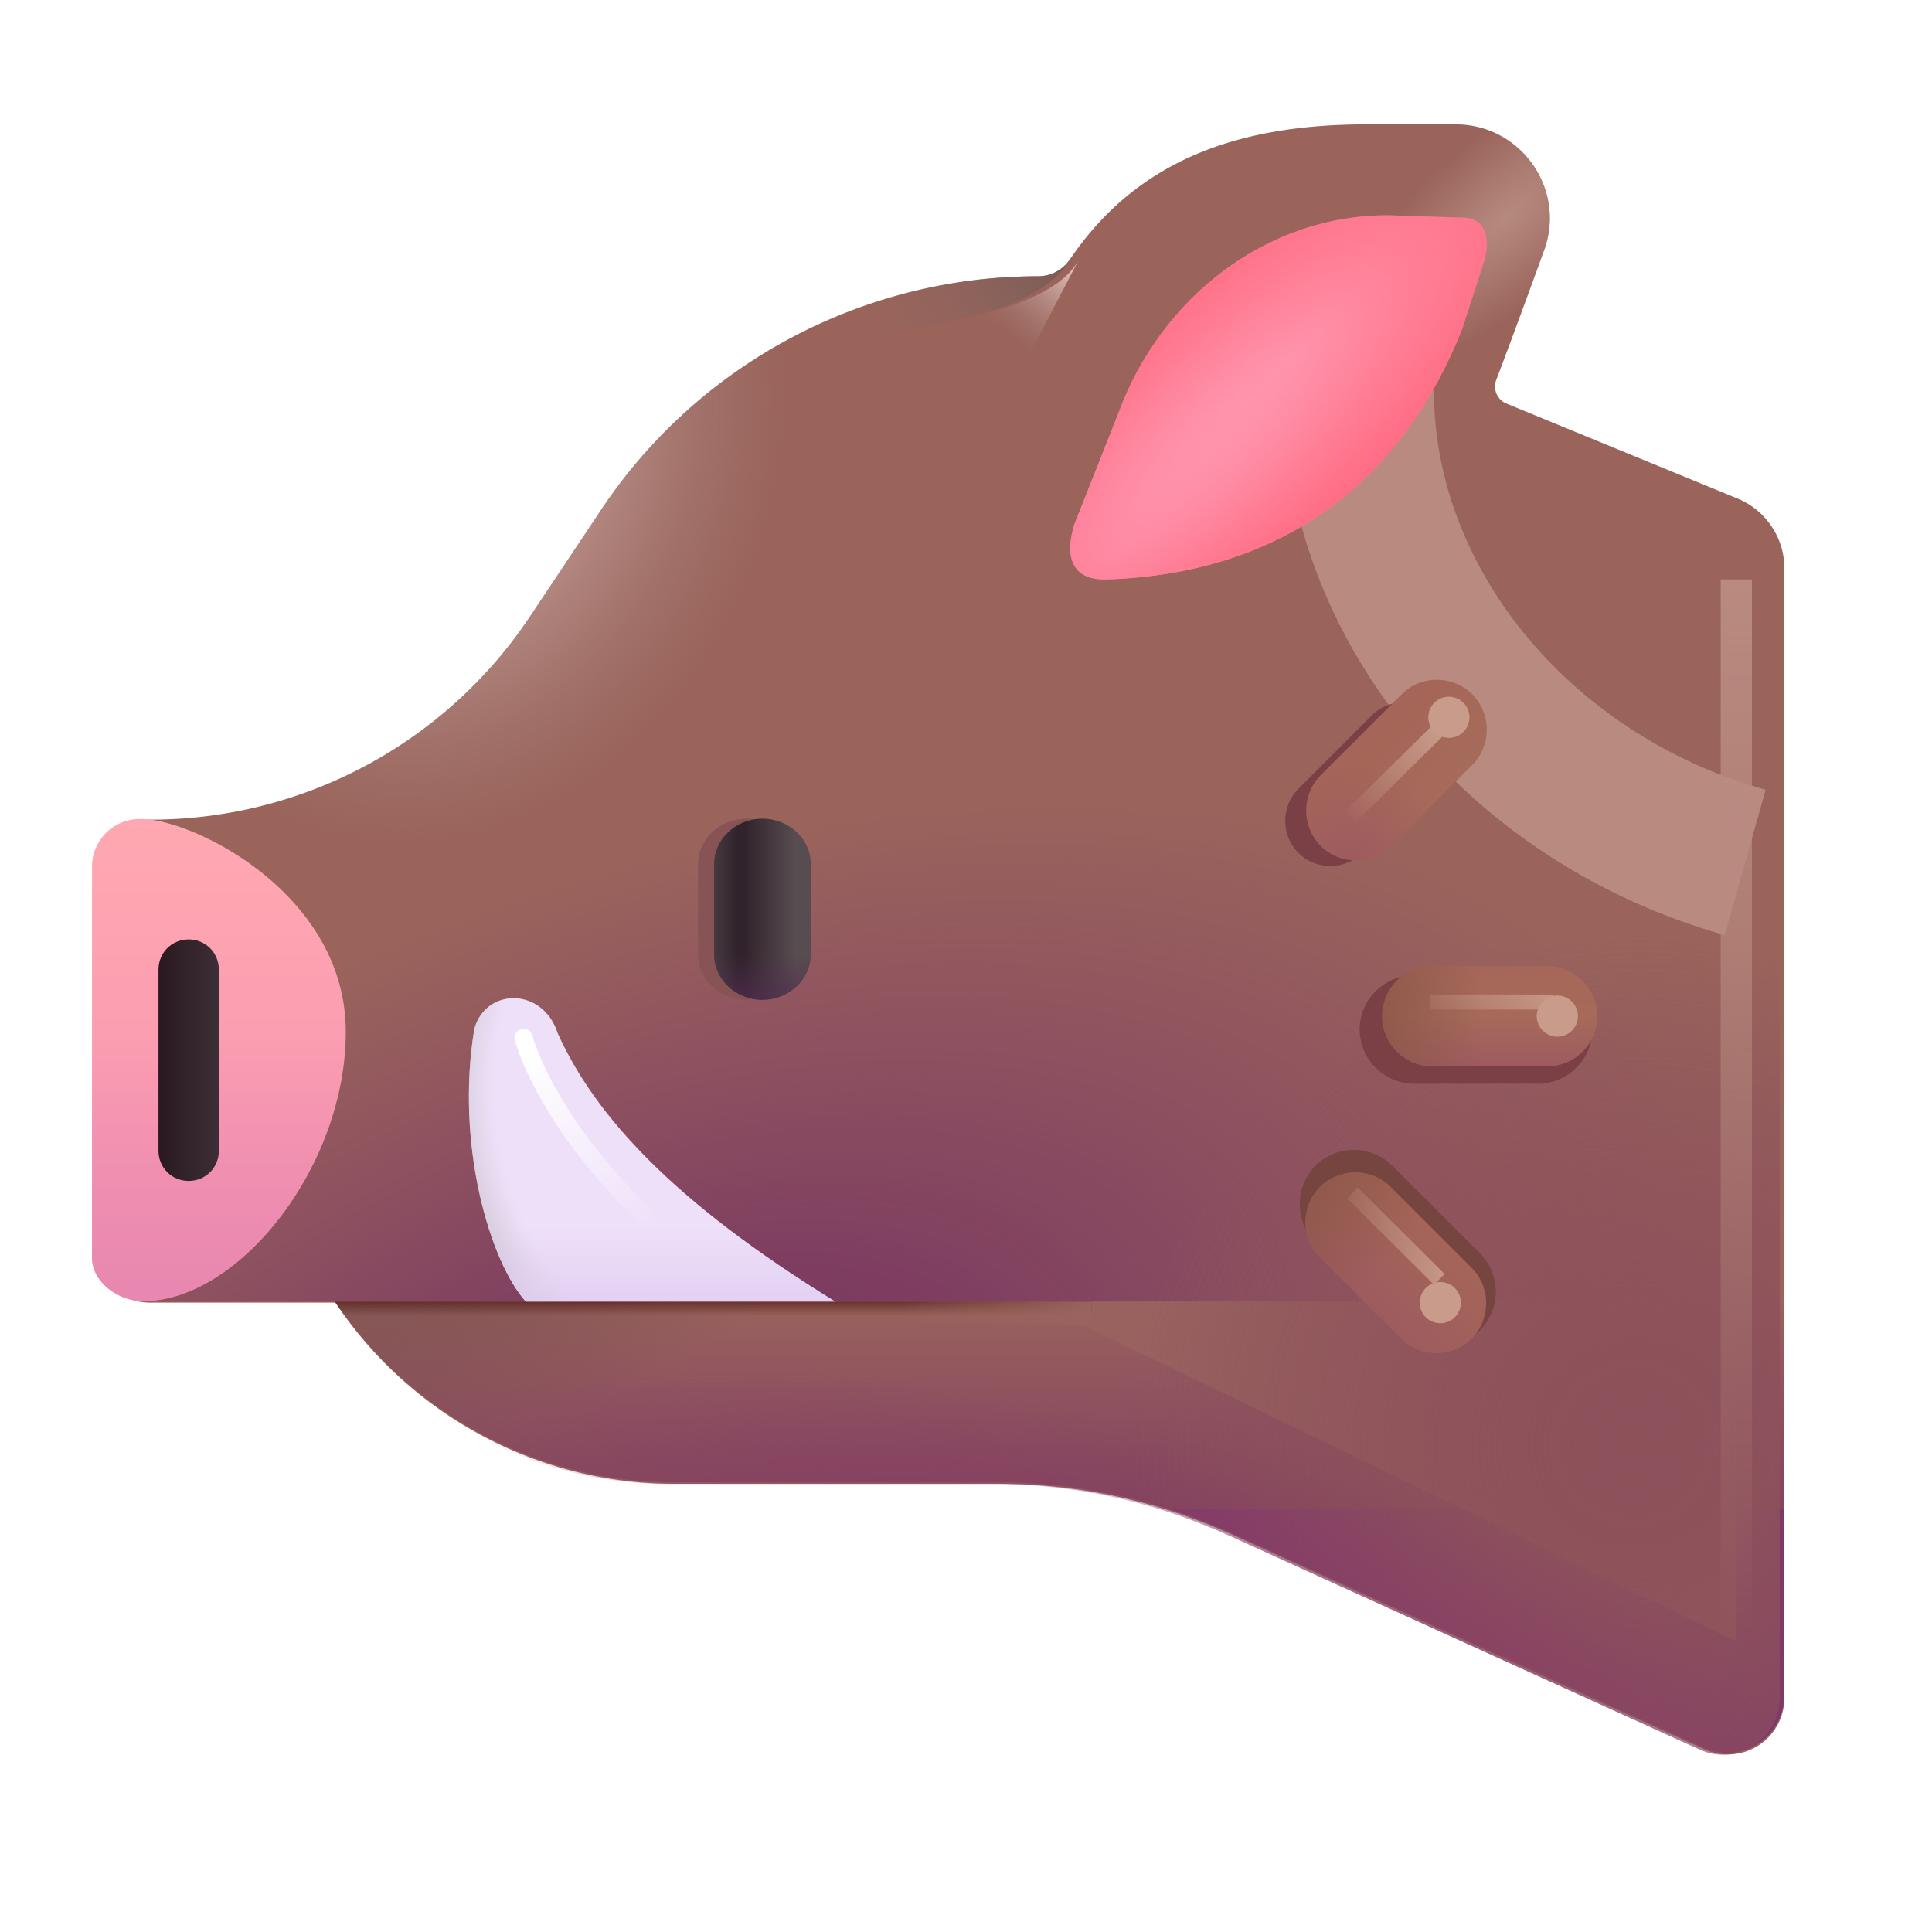 <svg xmlns="http://www.w3.org/2000/svg" fill="none" viewBox="0 0 32 32"><g clip-path="url(#svg-a2400888-dde8-476d-947f-6a943fcf46b2-a)"><path fill="#9A645B" d="m28.775 8.256-3.82-1.57a.306.306 0 0 1-.17-.4c.35-.92.785-2.126.785-2.126.38-1.01-.37-2.1-1.46-2.1h-1.47c-2.09 0-3.795.566-4.925 2.246-.12.17-.31.27-.52.27-2.92 0-5.65 1.46-7.26 3.9l-1.14 1.71a7.55 7.55 0 0 1-6.3 3.39c-.52 0-.94.42-.94.94v6.12c0 .52.42.94.94.94h3.06c1.25 1.87 3.35 3 5.61 3h5.36c1.34 0 2.66.29 3.88.84l7.83 3.56a.935.935 0 0 0 1.32-.86v-18.7c0-.51-.31-.97-.78-1.16"/><path fill="url(#svg-5dd7c011-8716-41e4-84de-64ad1a40043c-b)" d="m28.775 8.256-3.82-1.57a.306.306 0 0 1-.17-.4c.35-.92.785-2.126.785-2.126.38-1.01-.37-2.1-1.46-2.1h-1.47c-2.09 0-3.795.566-4.925 2.246-.12.17-.31.27-.52.27-2.92 0-5.65 1.46-7.26 3.9l-1.14 1.71a7.55 7.55 0 0 1-6.3 3.39c-.52 0-.94.42-.94.94v6.12c0 .52.42.94.94.94h3.06c1.25 1.87 3.35 3 5.61 3h5.36c1.34 0 2.66.29 3.88.84l7.83 3.56a.935.935 0 0 0 1.32-.86v-18.7c0-.51-.31-.97-.78-1.16"/><path fill="url(#svg-b2dacdfd-1c07-4a62-acc9-e4cda8fb377f-c)" d="m28.775 8.256-3.82-1.57a.306.306 0 0 1-.17-.4c.35-.92.785-2.126.785-2.126.38-1.01-.37-2.1-1.46-2.1h-1.47c-2.09 0-3.795.566-4.925 2.246-.12.17-.31.27-.52.27-2.92 0-5.65 1.46-7.26 3.9l-1.14 1.71a7.55 7.55 0 0 1-6.3 3.39c-.52 0-.94.42-.94.94v6.12c0 .52.42.94.94.94h3.06c1.25 1.87 3.35 3 5.61 3h5.36c1.34 0 2.66.29 3.88.84l7.83 3.56a.935.935 0 0 0 1.32-.86v-18.7c0-.51-.31-.97-.78-1.16"/><g filter="url(#svg-e7f4e2fb-ea93-4cd6-9c92-1c6d78446bc5-d)"><path stroke="#B98A80" stroke-width="2.5" d="M22.5 6.472c0 3.5 2.625 6.75 6.406 7.813"/></g><path fill="url(#svg-291c8ac9-5e5d-4376-b8ff-ad777ef17ebc-e)" d="M11.43 6.754c2.023-.907 3.317-1.252 3.348-1.275.05-.038 2.417-.163 2.972-1.224l-.035.05c-.12.17-.31.27-.52.27-2.148 0-4.193.79-5.765 2.179"/><path fill="url(#svg-80bd21fe-753b-4721-a4e6-e4974d9b67c0-f)" d="M29.617 21.56H2.282a.94.94 0 0 1-.665-.9v-6.12c0-.52.42-.94.94-.94 2.53 0 4.9-1.27 6.3-3.39l1.14-1.71a8.7 8.7 0 0 1 7.26-3.9c.21 0 .4-.1.52-.27a6.17 6.17 0 0 1 5.12-2.73h1.47c1.09 0 1.84 1.09 1.46 2.1 0 0-.63 1.69-.98 2.61-.06.16.01.34.17.4l3.82 1.57c.47.19.78.65.78 1.16z"/><path fill="url(#svg-28fbdcd0-fd7e-478a-9705-bdfe1b17d2a7-g)" d="M5.547 21.55c1.25 1.87 3.35 3 5.61 3h5.36c1.34 0 2.66.29 3.88.84l7.83 3.56a.935.935 0 0 0 1.32-.86v-6.54z"/><path fill="url(#svg-2a871070-8a71-4d0b-b9e5-9e8f2ba22286-h)" d="M5.547 21.55c1.25 1.87 3.35 3 5.61 3h5.36c1.34 0 2.66.29 3.88.84l7.83 3.56a.935.935 0 0 0 1.32-.86v-6.54z"/><g filter="url(#svg-b8d52c7e-0546-488e-bcd7-270538a7969a-i)"><path fill="#99625F" d="M28.759 27.185 17.134 21.56h11.625z"/></g><path fill="url(#svg-feb8416d-f50e-4047-a0ec-6175f337b78b-j)" d="m28.697 8.26-3.82-1.57a.306.306 0 0 1-.17-.4c.35-.92.785-2.126.785-2.126.38-1.01-.37-2.1-1.46-2.1h-1.47c-2.09 0-3.795.566-4.925 2.246-.12.17-.31.27-.52.27-2.92 0-5.65 1.46-7.26 3.9l-1.14 1.71a7.55 7.55 0 0 1-6.3 3.39c-.52 0-.94.42-.94.94v6.12c0 .52.42.94.94.94h3.06c1.25 1.87 3.35 3 5.61 3h5.36c1.34 0 2.66.29 3.88.84l7.83 3.56a.935.935 0 0 0 1.32-.86V9.42c0-.51-.31-.97-.78-1.16"/><path fill="url(#svg-d5147132-53f6-4141-9b52-f8d986f537bf-k)" d="m28.697 8.26-3.82-1.57a.306.306 0 0 1-.17-.4c.35-.92.785-2.126.785-2.126.38-1.01-.37-2.1-1.46-2.1h-1.47c-2.09 0-3.795.566-4.925 2.246-.12.17-.31.27-.52.27-2.92 0-5.65 1.46-7.26 3.9l-1.14 1.71a7.55 7.55 0 0 1-6.3 3.39c-.52 0-.94.42-.94.94v6.12c0 .52.42.94.94.94h3.06c1.25 1.87 3.35 3 5.61 3h5.36c1.34 0 2.66.29 3.88.84l7.83 3.56a.935.935 0 0 0 1.32-.86V9.42c0-.51-.31-.97-.78-1.16"/><path fill="url(#svg-78560a65-2c74-4831-a06e-4c44d347474a-l)" d="m28.697 8.26-3.82-1.57a.306.306 0 0 1-.17-.4c.35-.92.785-2.126.785-2.126.38-1.01-.37-2.1-1.46-2.1h-1.47c-2.09 0-3.795.566-4.925 2.246-.12.17-.31.27-.52.27-2.92 0-5.65 1.46-7.26 3.9l-1.14 1.71a7.55 7.55 0 0 1-6.3 3.39c-.52 0-.94.42-.94.94v6.12c0 .52.42.94.94.94h3.06c1.25 1.87 3.35 3 5.61 3h5.36c1.34 0 2.66.29 3.88.84l7.83 3.56a.935.935 0 0 0 1.32-.86V9.42c0-.51-.31-.97-.78-1.16"/><path fill="url(#svg-a5c32724-27ae-4104-9f2b-731899ad338b-m)" d="m24.224 5.433.36-1.117c.11-.399 0-.711-.36-.711l-1.233-.04c-2.063 0-3.773 1.413-4.453 3.243l-.743 1.875c-.15.484-.085.934.54.914 2.859-.094 4.867-1.57 5.889-4.164"/><path fill="url(#svg-7bc46437-081d-4069-8875-11ae42d67776-n)" d="m24.224 5.433.36-1.117c.11-.399 0-.711-.36-.711l-1.233-.04c-2.063 0-3.773 1.413-4.453 3.243l-.743 1.875c-.15.484-.085.934.54.914 2.859-.094 4.867-1.57 5.889-4.164"/><path fill="url(#svg-38170553-46e8-4a6d-b1ac-786af09ad46c-o)" d="M5.727 17.09c0-2.29-2.532-3.524-3.383-3.524a.79.79 0 0 0-.82.802v6.464c0 .403.437.719.843.719 1.594 0 3.36-2.235 3.36-4.461"/><path fill="url(#svg-fb694b2d-fd0b-4b7c-b2d5-da291b60f8c2-p)" d="M5.727 17.09c0-2.29-2.532-3.524-3.383-3.524a.79.79 0 0 0-.82.802v6.464c0 .403.437.719.843.719 1.594 0 3.36-2.235 3.36-4.461"/><path fill="url(#svg-a4dab922-86c9-42a1-bf52-b6be39296c16-q)" d="M3.125 19.56c-.28 0-.5-.22-.5-.5v-3c0-.28.22-.5.5-.5s.5.22.5.5v3c0 .28-.22.5-.5.5"/><g filter="url(#svg-557562fc-9924-48e3-993e-9e13b20363bf-r)"><path fill="#77453F" d="m23.245 22.033-1.456-1.455a.905.905 0 0 1 0-1.271.905.905 0 0 1 1.271 0l1.455 1.455a.905.905 0 0 1 0 1.27.905.905 0 0 1-1.27 0"/></g><path fill="url(#svg-269db712-4c86-4644-b736-35dd033a2e6f-s)" d="m21.865 20.83 1.34 1.34c.32.32.85.32 1.17 0s.32-.85 0-1.17l-1.34-1.34a.833.833 0 0 0-1.17 0c-.32.32-.32.84 0 1.17"/><path fill="url(#svg-a5ca29ad-acc8-4a72-8291-65ce49daacde-t)" d="m21.865 20.83 1.34 1.34c.32.32.85.32 1.17 0s.32-.85 0-1.17l-1.34-1.34a.833.833 0 0 0-1.17 0c-.32.32-.32.84 0 1.17"/><path fill="url(#svg-3870e387-a34b-4edf-8dc2-d1659be860c7-u)" d="m21.865 20.83 1.34 1.34c.32.32.85.32 1.17 0s.32-.85 0-1.17l-1.34-1.34a.833.833 0 0 0-1.17 0c-.32.32-.32.84 0 1.17"/><g filter="url(#svg-4cdc34ce-a9f1-4000-af89-35fe28ace508-v)"><path fill="#7A4045" d="M25.477 17.95h-2.058a.905.905 0 0 1-.899-.899c0-.491.407-.898.899-.898h2.058c.491 0 .898.407.898.898a.905.905 0 0 1-.898.899"/></g><path fill="url(#svg-0d040401-2a40-4a3a-9bf4-7625e7ff507c-w)" d="M25.625 17.66h-1.9c-.46 0-.83-.37-.83-.83s.37-.83.83-.83h1.9c.46 0 .83.37.83.83s-.37.83-.83.83"/><path fill="url(#svg-40bfa94f-27d8-4072-8f54-70e8d8ab47a4-x)" d="M25.625 17.66h-1.9c-.46 0-.83-.37-.83-.83s.37-.83.83-.83h1.9c.46 0 .83.37.83.83s-.37.83-.83.83"/><path fill="url(#svg-b77ae531-211c-40dd-ae48-fd4a04c4127b-y)" d="M25.625 17.66h-1.9c-.46 0-.83-.37-.83-.83s.37-.83.83-.83h1.9c.46 0 .83.37.83.83s-.37.83-.83.83"/><g filter="url(#svg-1c467628-d457-4f0e-a0dc-1378405307a5-z)"><path fill="#7A4045" d="m23.78 12.912-1.215 1.214c-.29.29-.77.29-1.06 0a.755.755 0 0 1 0-1.06l1.215-1.215c.29-.29.77-.29 1.06 0s.29.77 0 1.06"/></g><path fill="url(#svg-39e8caa7-f01c-4395-be08-25a673c98639-A)" d="m24.385 12.67-1.34 1.34c-.32.32-.85.32-1.17 0a.833.833 0 0 1 0-1.17l1.34-1.34c.32-.32.85-.32 1.17 0s.32.85 0 1.17"/><path fill="url(#svg-c21c47df-2e76-4437-aefd-bc5f1e9caba0-B)" d="m24.385 12.67-1.34 1.34c-.32.32-.85.32-1.17 0a.833.833 0 0 1 0-1.17l1.34-1.34c.32-.32.85-.32 1.17 0s.32.85 0 1.17"/><g filter="url(#svg-abd2ae6d-a3fd-46ff-b88b-3a8af0c6c1c8-C)"><path fill="#875354" d="M12.363 16.56c-.44 0-.8-.337-.8-.75v-1.5c0-.412.36-.75.8-.75s.801.338.801.75v1.5c0 .412-.36.75-.8.75"/></g><path fill="url(#svg-bb170c05-49f3-4dc9-99ca-3a53361a2e8a-D)" d="M12.629 16.56c-.44 0-.8-.337-.8-.75v-1.5c0-.412.36-.75.8-.75s.8.338.8.75v1.5c0 .412-.36.75-.8.75"/><path fill="url(#svg-8b73264b-7498-449b-90b5-65a2094b6d4f-E)" d="M12.629 16.56c-.44 0-.8-.337-.8-.75v-1.5c0-.412.36-.75.8-.75s.8.338.8.75v1.5c0 .412-.36.75-.8.75"/><path fill="url(#svg-f347d57f-94f0-4d4d-a26a-3326f2ed5e57-F)" d="M12.629 16.56c-.44 0-.8-.337-.8-.75v-1.5c0-.412.36-.75.8-.75s.8.338.8.75v1.5c0 .412-.36.75-.8.75"/><path fill="#EEE0F9" d="M7.856 17.042c-.317 1.924.263 3.86.855 4.518h5.125c-2.676-1.65-3.976-3.07-4.598-4.445-.244-.766-1.191-.762-1.382-.073"/><path fill="url(#svg-68e520e8-5265-4225-82a7-53cd21b93db4-G)" d="M7.856 17.042c-.317 1.924.263 3.86.855 4.518h5.125c-2.676-1.65-3.976-3.07-4.598-4.445-.244-.766-1.191-.762-1.382-.073"/><path fill="url(#svg-dba03e1a-3f42-4d5b-945a-9ce2d395e5f7-H)" d="M7.856 17.042c-.317 1.924.263 3.86.855 4.518h5.125c-2.676-1.65-3.976-3.07-4.598-4.445-.244-.766-1.191-.762-1.382-.073"/><g filter="url(#svg-ac921422-7285-45e3-b098-7d390a33b06b-I)"><path stroke="url(#svg-54e6ee4c-959d-4e63-a0f3-a775f3ac498a-J)" stroke-linecap="round" stroke-width=".3" d="M8.672 17.191c.208.73 1.169 2.55 3.344 4"/></g><g filter="url(#svg-1fd6747d-9779-45cc-8de4-f8510ec8b270-K)"><path fill="url(#svg-d998b28b-adb0-4b1b-bbd4-69acdd498e1e-L)" d="M28.5 9.597h.518V27.16H28.5z"/></g><g filter="url(#svg-d3d7ff42-5046-4fe4-a165-b1397bb76af9-M)"><path stroke="url(#svg-68634231-d030-4d54-8ce8-9c80f2ba171c-N)" stroke-width=".25" d="m22.36 13.535 1.585-1.563"/></g><g filter="url(#svg-3bb65548-b1f8-491e-8194-33a5dee3adba-O)"><path stroke="url(#svg-9c869eb4-a202-40ca-a7a9-4307000cad65-P)" stroke-width=".25" d="M23.688 16.597h2.03"/></g><g filter="url(#svg-c09c1dd1-e373-4bd4-b249-f94c6412a572-Q)"><path stroke="url(#svg-282a79ae-50e1-4d36-bd0c-2ee6e1bc9e28-R)" stroke-width=".25" d="m22.4 19.759 1.44 1.432"/></g><g filter="url(#svg-e6ad298c-d095-4e0c-b7dd-5d43e7fea930-S)"><circle cx="23.998" cy="11.881" r=".341" fill="#C89B8B"/></g><g filter="url(#svg-cf2ae6f1-a0ce-46b5-8936-8d13ec747a82-T)"><circle cx="25.794" cy="16.83" r=".341" fill="#C89B8B"/></g><g filter="url(#svg-aa4b2499-a631-461b-94b7-3eb2b6fcd8ef-U)"><circle cx="23.856" cy="21.576" r=".341" fill="#C89B8B" transform="rotate(44.841 23.856 21.576)"/></g><path fill="url(#svg-3bf5fabd-fe08-42b6-b3f7-3920c2cb74ce-V)" d="M18.078 21.56v.381H5.821a7 7 0 0 1-.274-.381z"/><path fill="url(#svg-2f42141c-6f5b-4d18-be9b-b35794d32065-W)" d="M18.078 21.56v.381H5.821a7 7 0 0 1-.274-.381z"/><g filter="url(#svg-7acaa099-d3ea-445e-832c-866bb9d05038-X)"><path fill="url(#svg-7923d178-2f23-4a36-a952-ce97481b6161-Y)" d="m16.68 6.581 1.188-2.28c-.274.526-1.157.808-1.868.976z"/></g></g><defs><linearGradient id="svg-28fbdcd0-fd7e-478a-9705-bdfe1b17d2a7-g" x1="9.547" x2="9.547" y1="21.551" y2="24.994" gradientUnits="userSpaceOnUse"><stop stop-color="#80376B" stop-opacity="0"/><stop offset="1" stop-color="#84475A"/><stop offset="1" stop-color="#7A3B4F"/><stop offset="1" stop-color="#80376B"/></linearGradient><linearGradient id="svg-38170553-46e8-4a6d-b1ac-786af09ad46c-o" x1="3.625" x2="3.625" y1="13.566" y2="21.551" gradientUnits="userSpaceOnUse"><stop stop-color="#FFA8B1"/><stop offset="1" stop-color="#F791B1"/></linearGradient><linearGradient id="svg-fb694b2d-fd0b-4b7c-b2d5-da291b60f8c2-p" x1="5.727" x2="5.727" y1="22.347" y2="17.222" gradientUnits="userSpaceOnUse"><stop stop-color="#E585B0"/><stop offset="1" stop-color="#E585B0" stop-opacity="0"/></linearGradient><linearGradient id="svg-a4dab922-86c9-42a1-bf52-b6be39296c16-q" x1="2.406" x2="5.781" y1="17.56" y2="17.56" gradientUnits="userSpaceOnUse"><stop offset=".006" stop-color="#26141B"/><stop offset=".37" stop-color="#3D2F37"/><stop offset="1" stop-color="#312125"/></linearGradient><linearGradient id="svg-269db712-4c86-4644-b736-35dd033a2e6f-s" x1="21.266" x2="23.12" y1="22.816" y2="20.629" gradientUnits="userSpaceOnUse"><stop stop-color="#9E6D59"/><stop offset="1" stop-color="#A56558"/></linearGradient><linearGradient id="svg-a5ca29ad-acc8-4a72-8291-65ce49daacde-t" x1="22.25" x2="23.609" y1="21.613" y2="20.222" gradientUnits="userSpaceOnUse"><stop stop-color="#9D5960"/><stop offset="1" stop-color="#9D5960" stop-opacity="0"/></linearGradient><linearGradient id="svg-0d040401-2a40-4a3a-9bf4-7625e7ff507c-w" x1="24.074" x2="24.074" y1="17.847" y2="15.426" gradientUnits="userSpaceOnUse"><stop stop-color="#A66D5B"/><stop offset="1" stop-color="#A56558"/></linearGradient><linearGradient id="svg-40bfa94f-27d8-4072-8f54-70e8d8ab47a4-x" x1="24.539" x2="24.539" y1="18.707" y2="16.83" gradientUnits="userSpaceOnUse"><stop offset=".525" stop-color="#9D5960"/><stop offset="1" stop-color="#9D5960" stop-opacity="0"/></linearGradient><linearGradient id="svg-39e8caa7-f01c-4395-be08-25a673c98639-A" x1="24.219" x2="22.625" y1="13.676" y2="12.285" gradientUnits="userSpaceOnUse"><stop stop-color="#A66D5B"/><stop offset="1" stop-color="#A56558"/></linearGradient><linearGradient id="svg-bb170c05-49f3-4dc9-99ca-3a53361a2e8a-D" x1="13.171" x2="12.19" y1="15.06" y2="15.06" gradientUnits="userSpaceOnUse"><stop stop-color="#574D50"/><stop offset=".855" stop-color="#31232C"/></linearGradient><linearGradient id="svg-8b73264b-7498-449b-90b5-65a2094b6d4f-E" x1="13.68" x2="13.68" y1="16.897" y2="15.808" gradientUnits="userSpaceOnUse"><stop stop-color="#552D52"/><stop offset="1" stop-color="#552D52" stop-opacity="0"/></linearGradient><linearGradient id="svg-f347d57f-94f0-4d4d-a26a-3326f2ed5e57-F" x1="11.492" x2="12.216" y1="15.243" y2="15.243" gradientUnits="userSpaceOnUse"><stop stop-color="#574D50"/><stop offset="1" stop-color="#574D50" stop-opacity="0"/></linearGradient><linearGradient id="svg-dba03e1a-3f42-4d5b-945a-9ce2d395e5f7-H" x1="10.031" x2="10.031" y1="21.888" y2="20.326" gradientUnits="userSpaceOnUse"><stop stop-color="#E0CCF1"/><stop offset="1" stop-color="#E0CCF1" stop-opacity="0"/></linearGradient><linearGradient id="svg-54e6ee4c-959d-4e63-a0f3-a775f3ac498a-J" x1="8.672" x2="10.578" y1="17.488" y2="20.472" gradientUnits="userSpaceOnUse"><stop stop-color="#fff"/><stop offset="1" stop-color="#fff" stop-opacity="0"/></linearGradient><linearGradient id="svg-d998b28b-adb0-4b1b-bbd4-69acdd498e1e-L" x1="28.759" x2="28.759" y1="9.597" y2="27.16" gradientUnits="userSpaceOnUse"><stop stop-color="#B98A80"/><stop offset="1" stop-color="#B98A80" stop-opacity="0"/></linearGradient><linearGradient id="svg-68634231-d030-4d54-8ce8-9c80f2ba171c-N" x1="23.945" x2="22.359" y1="12.152" y2="13.644" gradientUnits="userSpaceOnUse"><stop stop-color="#C89B8B"/><stop offset="1" stop-color="#C89B8B" stop-opacity="0"/></linearGradient><linearGradient id="svg-9c869eb4-a202-40ca-a7a9-4307000cad65-P" x1="25.023" x2="23.438" y1="15.507" y2="17" gradientUnits="userSpaceOnUse"><stop stop-color="#C89B8B"/><stop offset="1" stop-color="#C89B8B" stop-opacity="0"/></linearGradient><linearGradient id="svg-282a79ae-50e1-4d36-bd0c-2ee6e1bc9e28-R" x1="24.116" x2="21.939" y1="19.928" y2="19.868" gradientUnits="userSpaceOnUse"><stop stop-color="#C89B8B"/><stop offset="1" stop-color="#C89B8B" stop-opacity="0"/></linearGradient><linearGradient id="svg-3bf5fabd-fe08-42b6-b3f7-3920c2cb74ce-V" x1="11.813" x2="11.813" y1="21.465" y2="21.793" gradientUnits="userSpaceOnUse"><stop stop-color="#561F1A"/><stop offset="1" stop-color="#561F1A" stop-opacity="0"/></linearGradient><linearGradient id="svg-2f42141c-6f5b-4d18-be9b-b35794d32065-W" x1="18.078" x2="14.875" y1="21.863" y2="21.863" gradientUnits="userSpaceOnUse"><stop stop-color="#9A635E"/><stop offset="1" stop-color="#9A635E" stop-opacity="0"/></linearGradient><linearGradient id="svg-7923d178-2f23-4a36-a952-ce97481b6161-Y" x1="17.625" x2="16.549" y1="4.206" y2="5.524" gradientUnits="userSpaceOnUse"><stop stop-color="#EEC8C1"/><stop offset=".953" stop-color="#A58A85" stop-opacity="0"/></linearGradient><filter id="svg-e7f4e2fb-ea93-4cd6-9c92-1c6d78446bc5-d" width="13.994" height="15.016" x="18.25" y="3.472" color-interpolation-filters="sRGB" filterUnits="userSpaceOnUse"><feFlood flood-opacity="0" result="BackgroundImageFix"/><feBlend in="SourceGraphic" in2="BackgroundImageFix" result="shape"/><feGaussianBlur result="effect1_foregroundBlur_28327_3043" stdDeviation="1.5"/></filter><filter id="svg-b8d52c7e-0546-488e-bcd7-270538a7969a-i" width="14.625" height="8.625" x="15.634" y="20.06" color-interpolation-filters="sRGB" filterUnits="userSpaceOnUse"><feFlood flood-opacity="0" result="BackgroundImageFix"/><feBlend in="SourceGraphic" in2="BackgroundImageFix" result="shape"/><feGaussianBlur result="effect1_foregroundBlur_28327_3043" stdDeviation=".75"/></filter><filter id="svg-557562fc-9924-48e3-993e-9e13b20363bf-r" width="4.247" height="4.247" x="21.029" y="18.546" color-interpolation-filters="sRGB" filterUnits="userSpaceOnUse"><feFlood flood-opacity="0" result="BackgroundImageFix"/><feBlend in="SourceGraphic" in2="BackgroundImageFix" result="shape"/><feGaussianBlur result="effect1_foregroundBlur_28327_3043" stdDeviation=".25"/></filter><filter id="svg-4cdc34ce-a9f1-4000-af89-35fe28ace508-v" width="4.855" height="2.797" x="22.02" y="15.653" color-interpolation-filters="sRGB" filterUnits="userSpaceOnUse"><feFlood flood-opacity="0" result="BackgroundImageFix"/><feBlend in="SourceGraphic" in2="BackgroundImageFix" result="shape"/><feGaussianBlur result="effect1_foregroundBlur_28327_3043" stdDeviation=".25"/></filter><filter id="svg-1c467628-d457-4f0e-a0dc-1378405307a5-z" width="3.71" height="3.71" x="20.787" y="11.133" color-interpolation-filters="sRGB" filterUnits="userSpaceOnUse"><feFlood flood-opacity="0" result="BackgroundImageFix"/><feBlend in="SourceGraphic" in2="BackgroundImageFix" result="shape"/><feGaussianBlur result="effect1_foregroundBlur_28327_3043" stdDeviation=".25"/></filter><filter id="svg-abd2ae6d-a3fd-46ff-b88b-3a8af0c6c1c8-C" width="3.602" height="5" x="10.563" y="12.56" color-interpolation-filters="sRGB" filterUnits="userSpaceOnUse"><feFlood flood-opacity="0" result="BackgroundImageFix"/><feBlend in="SourceGraphic" in2="BackgroundImageFix" result="shape"/><feGaussianBlur result="effect1_foregroundBlur_28327_3043" stdDeviation=".5"/></filter><filter id="svg-ac921422-7285-45e3-b098-7d390a33b06b-I" width="4.644" height="5.3" x="8.022" y="16.541" color-interpolation-filters="sRGB" filterUnits="userSpaceOnUse"><feFlood flood-opacity="0" result="BackgroundImageFix"/><feBlend in="SourceGraphic" in2="BackgroundImageFix" result="shape"/><feGaussianBlur result="effect1_foregroundBlur_28327_3043" stdDeviation=".25"/></filter><filter id="svg-1fd6747d-9779-45cc-8de4-f8510ec8b270-K" width="2.018" height="19.063" x="27.75" y="8.847" color-interpolation-filters="sRGB" filterUnits="userSpaceOnUse"><feFlood flood-opacity="0" result="BackgroundImageFix"/><feBlend in="SourceGraphic" in2="BackgroundImageFix" result="shape"/><feGaussianBlur result="effect1_foregroundBlur_28327_3043" stdDeviation=".375"/></filter><filter id="svg-d3d7ff42-5046-4fe4-a165-b1397bb76af9-M" width="2.761" height="2.741" x="21.772" y="11.383" color-interpolation-filters="sRGB" filterUnits="userSpaceOnUse"><feFlood flood-opacity="0" result="BackgroundImageFix"/><feBlend in="SourceGraphic" in2="BackgroundImageFix" result="shape"/><feGaussianBlur result="effect1_foregroundBlur_28327_3043" stdDeviation=".25"/></filter><filter id="svg-3bb65548-b1f8-491e-8194-33a5dee3adba-O" width="3.031" height="1.25" x="23.188" y="15.972" color-interpolation-filters="sRGB" filterUnits="userSpaceOnUse"><feFlood flood-opacity="0" result="BackgroundImageFix"/><feBlend in="SourceGraphic" in2="BackgroundImageFix" result="shape"/><feGaussianBlur result="effect1_foregroundBlur_28327_3043" stdDeviation=".25"/></filter><filter id="svg-c09c1dd1-e373-4bd4-b249-f94c6412a572-Q" width="2.617" height="2.61" x="21.812" y="19.17" color-interpolation-filters="sRGB" filterUnits="userSpaceOnUse"><feFlood flood-opacity="0" result="BackgroundImageFix"/><feBlend in="SourceGraphic" in2="BackgroundImageFix" result="shape"/><feGaussianBlur result="effect1_foregroundBlur_28327_3043" stdDeviation=".25"/></filter><filter id="svg-e6ad298c-d095-4e0c-b7dd-5d43e7fea930-S" width="1.683" height="1.683" x="23.156" y="11.04" color-interpolation-filters="sRGB" filterUnits="userSpaceOnUse"><feFlood flood-opacity="0" result="BackgroundImageFix"/><feBlend in="SourceGraphic" in2="BackgroundImageFix" result="shape"/><feGaussianBlur result="effect1_foregroundBlur_28327_3043" stdDeviation=".25"/></filter><filter id="svg-cf2ae6f1-a0ce-46b5-8936-8d13ec747a82-T" width="1.683" height="1.683" x="24.953" y="15.989" color-interpolation-filters="sRGB" filterUnits="userSpaceOnUse"><feFlood flood-opacity="0" result="BackgroundImageFix"/><feBlend in="SourceGraphic" in2="BackgroundImageFix" result="shape"/><feGaussianBlur result="effect1_foregroundBlur_28327_3043" stdDeviation=".25"/></filter><filter id="svg-aa4b2499-a631-461b-94b7-3eb2b6fcd8ef-U" width="1.683" height="1.683" x="23.015" y="20.735" color-interpolation-filters="sRGB" filterUnits="userSpaceOnUse"><feFlood flood-opacity="0" result="BackgroundImageFix"/><feBlend in="SourceGraphic" in2="BackgroundImageFix" result="shape"/><feGaussianBlur result="effect1_foregroundBlur_28327_3043" stdDeviation=".25"/></filter><filter id="svg-7acaa099-d3ea-445e-832c-866bb9d05038-X" width="2.168" height="2.581" x="15.85" y="4.15" color-interpolation-filters="sRGB" filterUnits="userSpaceOnUse"><feFlood flood-opacity="0" result="BackgroundImageFix"/><feBlend in="SourceGraphic" in2="BackgroundImageFix" result="shape"/><feGaussianBlur result="effect1_foregroundBlur_28327_3043" stdDeviation=".075"/></filter><radialGradient id="svg-5dd7c011-8716-41e4-84de-64ad1a40043c-b" cx="0" cy="0" r="1" gradientTransform="matrix(-2.578 2.234 -.881 -1.016 24.945 3.629)" gradientUnits="userSpaceOnUse"><stop stop-color="#B68A7F"/><stop offset="1" stop-color="#B68A7F" stop-opacity="0"/></radialGradient><radialGradient id="svg-b2dacdfd-1c07-4a62-acc9-e4cda8fb377f-c" cx="0" cy="0" r="1" gradientTransform="matrix(-2.438 6.625 -5.412 -1.991 7.367 7.363)" gradientUnits="userSpaceOnUse"><stop stop-color="#EEC8C1"/><stop offset=".953" stop-color="#A58A85" stop-opacity="0"/></radialGradient><radialGradient id="svg-291c8ac9-5e5d-4376-b8ff-ad777ef17ebc-e" cx="0" cy="0" r="1" gradientTransform="rotate(138.198 8.164 5.51)scale(3.458 4.908)" gradientUnits="userSpaceOnUse"><stop stop-color="#745953"/><stop offset="1" stop-color="#876962" stop-opacity="0"/></radialGradient><radialGradient id="svg-80bd21fe-753b-4721-a4e6-e4974d9b67c0-f" cx="0" cy="0" r="1" gradientTransform="matrix(17.187 -6.562 3.587 9.393 10.742 24.66)" gradientUnits="userSpaceOnUse"><stop offset=".109" stop-color="#722F5F"/><stop offset="1" stop-color="#80376B" stop-opacity="0"/></radialGradient><radialGradient id="svg-2a871070-8a71-4d0b-b9e5-9e8f2ba22286-h" cx="0" cy="0" r="1" gradientTransform="matrix(1.656 3.312 -9.613 4.806 9.133 19.455)" gradientUnits="userSpaceOnUse"><stop stop-color="#7A4F51"/><stop offset="1" stop-color="#7A4F51" stop-opacity="0"/></radialGradient><radialGradient id="svg-feb8416d-f50e-4047-a0ec-6175f337b78b-j" cx="0" cy="0" r="1" gradientTransform="matrix(-7.562 -3.688 3.708 -7.605 27.11 23.976)" gradientUnits="userSpaceOnUse"><stop stop-color="#8D515B"/><stop offset="1" stop-color="#8D515B" stop-opacity="0"/></radialGradient><radialGradient id="svg-d5147132-53f6-4141-9b52-f8d986f537bf-k" cx="0" cy="0" r="1" gradientTransform="matrix(-7.562 -3.688 3.708 -7.605 27.11 23.976)" gradientUnits="userSpaceOnUse"><stop stop-color="#8D515B"/><stop offset="1" stop-color="#8D515B" stop-opacity="0"/></radialGradient><radialGradient id="svg-78560a65-2c74-4831-a06e-4c44d347474a-l" cx="0" cy="0" r="1" gradientTransform="rotate(-76.13 26.818 1.56)scale(5.215 16.812)" gradientUnits="userSpaceOnUse"><stop stop-color="#863969"/><stop offset=".693" stop-color="#863969" stop-opacity="0"/></radialGradient><radialGradient id="svg-a5c32724-27ae-4104-9f2b-731899ad338b-m" cx="0" cy="0" r="1" gradientTransform="matrix(7.219 -6.875 2.868 3.012 18.563 9.097)" gradientUnits="userSpaceOnUse"><stop stop-color="#FFA9C7"/><stop offset="1" stop-color="#FF768A"/></radialGradient><radialGradient id="svg-7bc46437-081d-4069-8875-11ae42d67776-n" cx="0" cy="0" r="1" gradientTransform="rotate(46.469 3.716 27.844)scale(2.586 8.491)" gradientUnits="userSpaceOnUse"><stop stop-color="#FF7287" stop-opacity="0"/><stop offset="1" stop-color="#FF677E"/></radialGradient><radialGradient id="svg-3870e387-a34b-4edf-8dc2-d1659be860c7-u" cx="0" cy="0" r="1" gradientTransform="matrix(1.787 1.495 -8.439 10.087 21.219 19.42)" gradientUnits="userSpaceOnUse"><stop stop-color="#8B5646"/><stop offset="1" stop-color="#8B5646" stop-opacity="0"/></radialGradient><radialGradient id="svg-b77ae531-211c-40dd-ae48-fd4a04c4127b-y" cx="0" cy="0" r="1" gradientTransform="matrix(2.07 0 0 5.449 22.469 16.83)" gradientUnits="userSpaceOnUse"><stop stop-color="#8B5646"/><stop offset="1" stop-color="#8B5646" stop-opacity="0"/></radialGradient><radialGradient id="svg-c21c47df-2e76-4437-aefd-bc5f1e9caba0-B" cx="0" cy="0" r="1" gradientTransform="rotate(-69.834 21.55 -8.81)scale(1.813)" gradientUnits="userSpaceOnUse"><stop stop-color="#9D5960"/><stop offset="1" stop-color="#9D5960" stop-opacity="0"/></radialGradient><radialGradient id="svg-68e520e8-5265-4225-82a7-53cd21b93db4-G" cx="0" cy="0" r="1" gradientTransform="rotate(156.658 3.942 10.612)scale(4.101 5.31)" gradientUnits="userSpaceOnUse"><stop offset=".831" stop-color="#D7CEDC" stop-opacity="0"/><stop offset="1" stop-color="#D2CAD7"/></radialGradient><clipPath id="svg-a2400888-dde8-476d-947f-6a943fcf46b2-a"><path fill="#fff" d="M0 0h32v32H0z"/></clipPath></defs></svg>